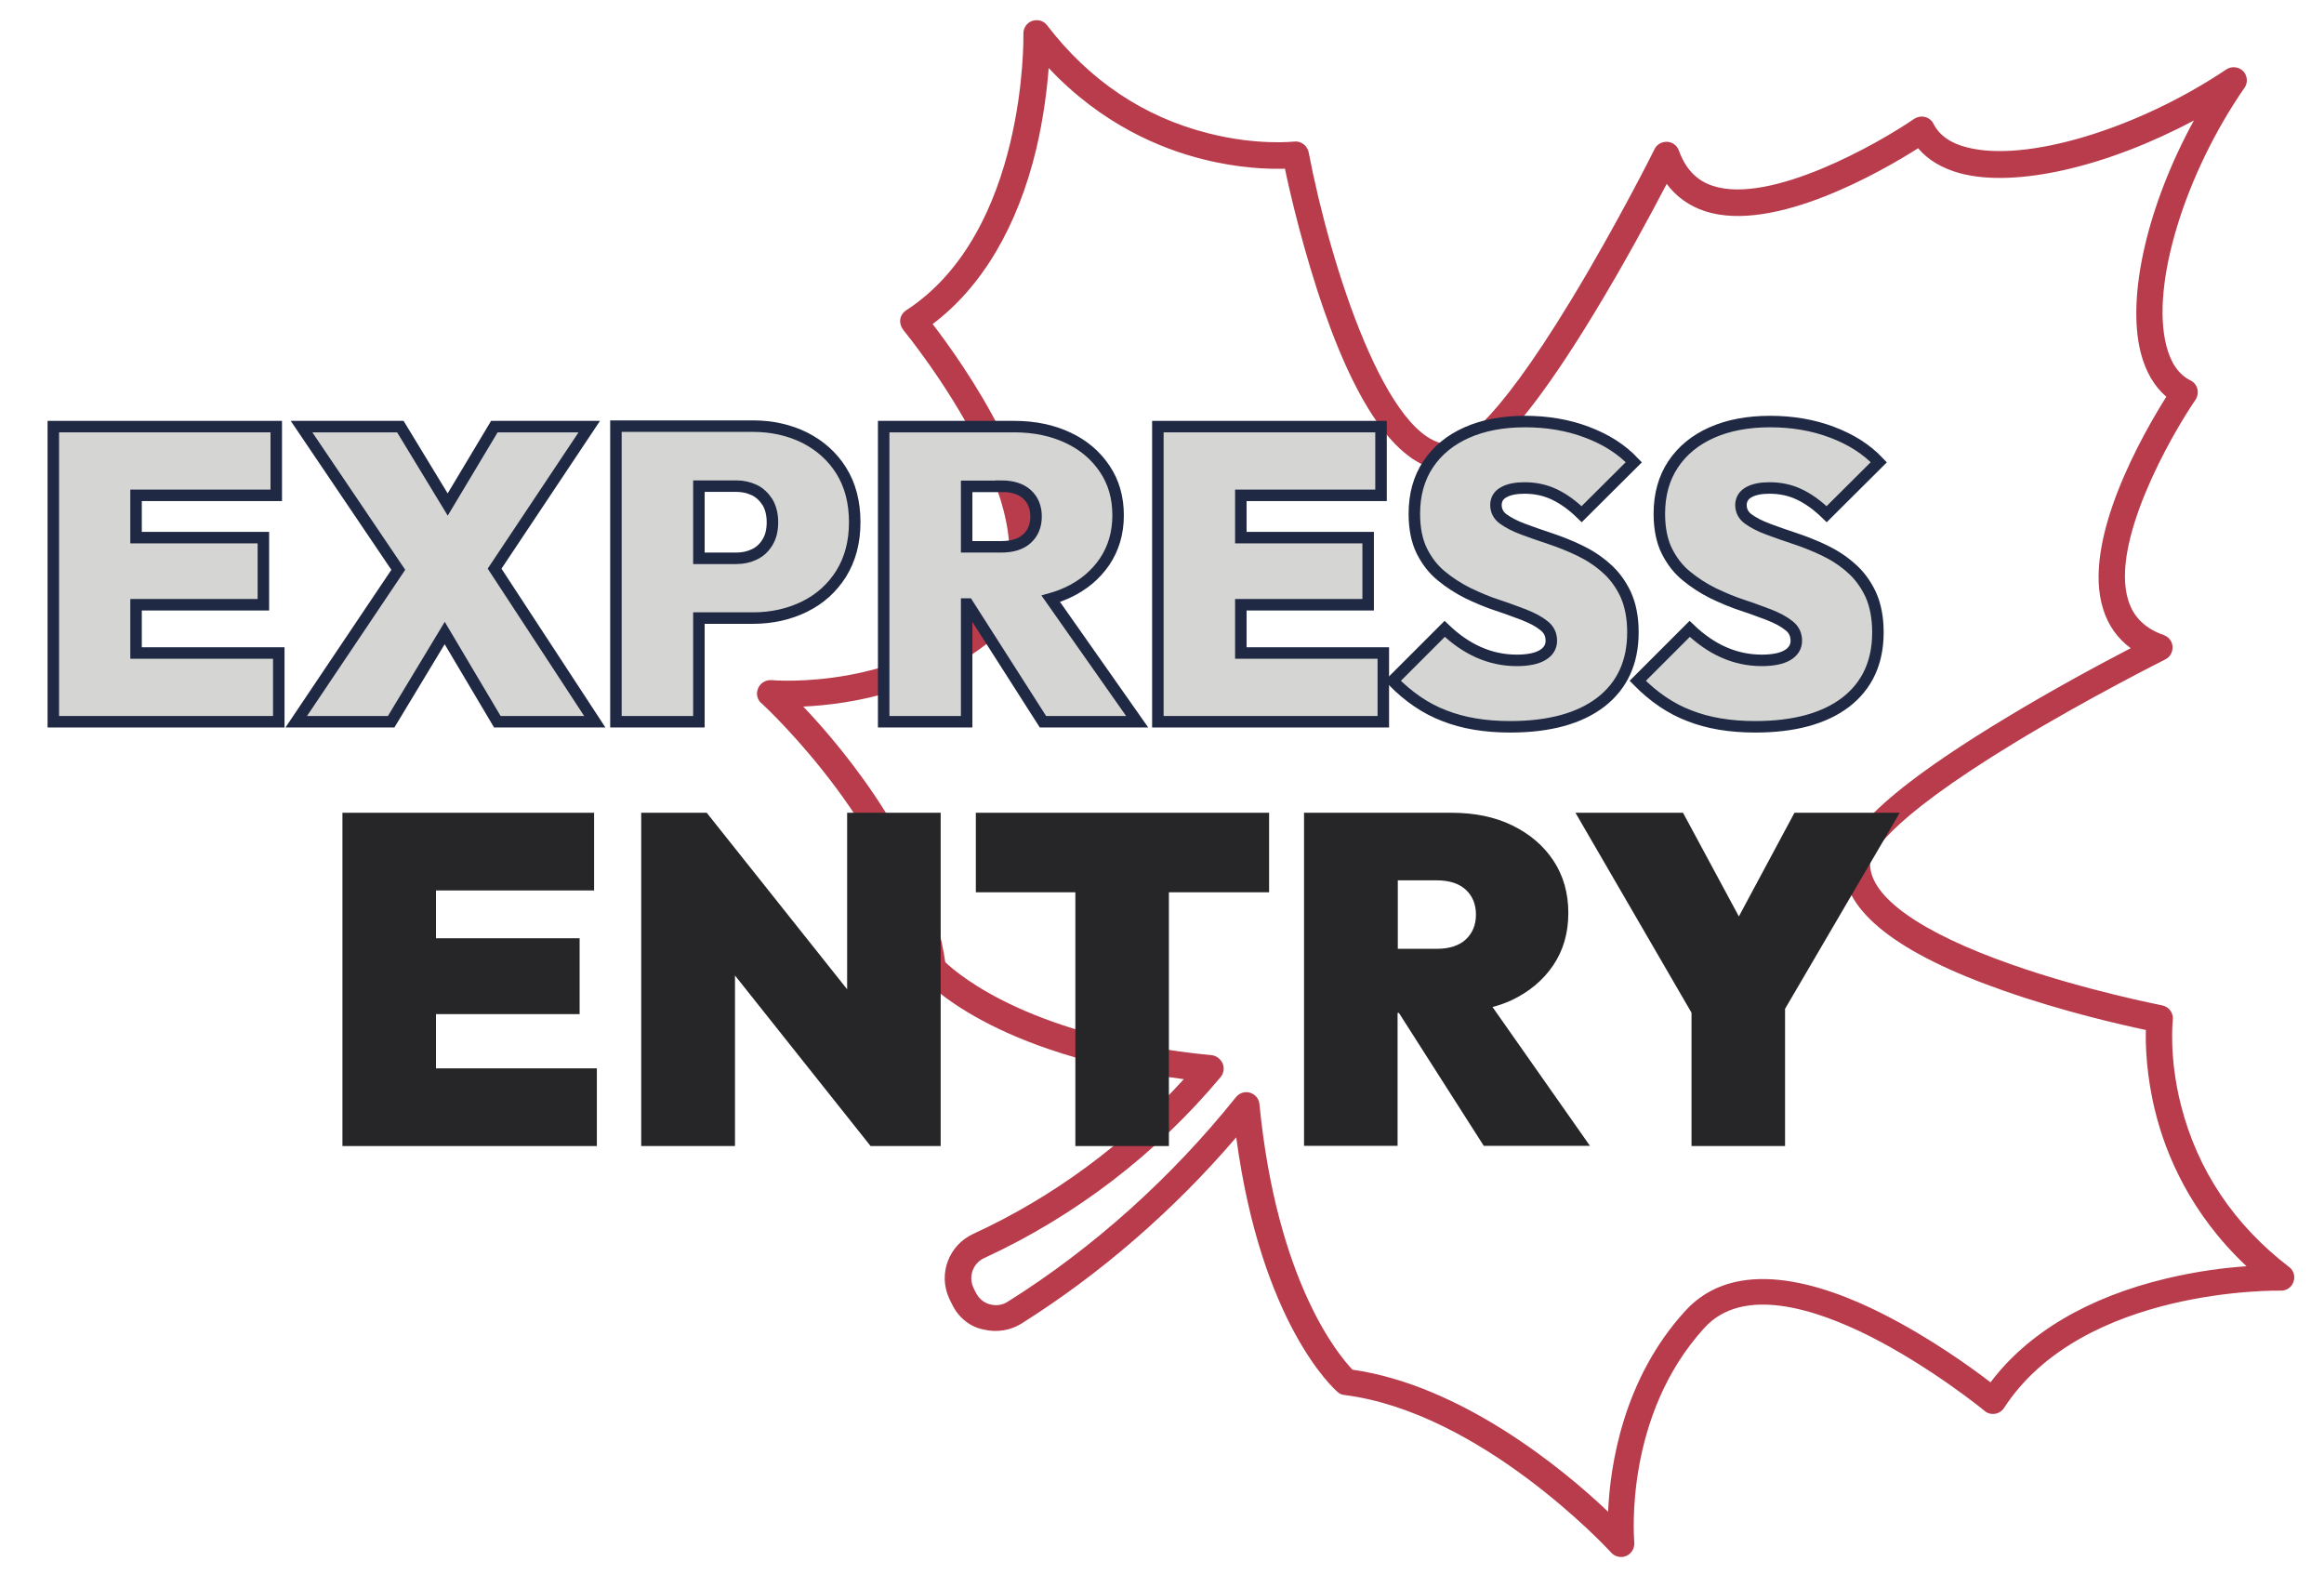 <?xml version="1.0" encoding="utf-8"?>
<!-- Generator: Adobe Illustrator 24.0.2, SVG Export Plug-In . SVG Version: 6.00 Build 0)  -->
<svg version="1.1" id="Layer_1" xmlns="http://www.w3.org/2000/svg" xmlns:xlink="http://www.w3.org/1999/xlink" x="0px" y="0px"
	 viewBox="0 0 1011.2 684.9" style="enable-background:new 0 0 1011.2 684.9;" xml:space="preserve">
<style type="text/css">
	.st0{fill:#B83C4B;}
	.st1{fill:#D5D6D3;stroke:#202944;stroke-width:5;stroke-miterlimit:10;}
	.st2{fill:#262628;}
</style>
<path class="st0" d="M418.3,573.2c-1.4-1.4-2.6-3-3.5-4.7c-0.6-1.2-1.3-2.4-1.8-3.6c-4.9-10.6-0.2-23.2,10.5-28.1
	c34.6-15.9,66-39.1,91.6-67.3c-83.7-10.5-112.6-42.9-113.8-44.4c-0.7-0.9-1.2-1.9-1.4-3c-7.4-58.9-66-113.8-68.2-115.8
	c-1.9-1.4-2.8-3.8-2.1-6.1c0.7-2.7,3.3-4.5,6.1-4.3c2.2,0.2,55.2,4.3,93.4-30.5c18.4-16.8,8.2-48.4-3.6-71.9
	c-13.5-26.9-32.3-49.7-32.5-50c-1-1.3-1.5-2.9-1.3-4.5c0.2-1.6,1.2-3.1,2.6-4c52.6-34.2,51-119.5,51-120.3c-0.1-2.5,1.5-4.8,3.8-5.6
	c2.4-0.8,5-0.1,6.5,1.9c18.4,24,42,39.9,70.2,47c21.1,5.4,37.1,3.6,37.2,3.6c3-0.4,5.8,1.7,6.4,4.6c9.4,49.3,34.4,127.4,61.5,127.1
	c3.4,0,17.5-4.7,52.9-63.1c19.6-32.3,36-65,36.1-65.3c1-2.1,3.2-3.3,5.5-3.2c2.3,0.1,4.3,1.6,5.1,3.8c2.9,8,7.7,13.1,14.9,15.4
	c25,8.1,71.6-18.3,87.5-29.2c1.4-0.9,3.1-1.2,4.7-0.8c1.6,0.4,3,1.5,3.7,3c2.5,4.9,7.3,8.4,14.5,10.2c25.5,6.7,74-7.8,112.9-33.9
	c2.3-1.5,5.3-1.2,7.3,0.7c0,0,0,0,0,0c1.9,2,2.2,5.1,0.6,7.3c-26.1,37.7-40.8,85.9-34,112.2c1.9,7.5,5.4,12.6,10.5,15.1
	c1.5,0.7,2.6,2.1,3,3.7c0.4,1.6,0.1,3.3-0.8,4.7c-10.9,15.9-37.3,62.5-29.2,87.5c2.3,7.2,7.4,12.1,15.4,14.9
	c2.2,0.8,3.7,2.8,3.8,5.1c0.1,2.3-1.1,4.5-3.2,5.5c-0.3,0.2-33,16.5-65.3,36.1c-58.4,35.5-63,49.5-63.1,52.9
	c-0.1,14.2,21.8,29.8,61.8,43.8c32.2,11.3,65,17.6,65.3,17.7c3,0.6,5,3.4,4.6,6.4c0,0.1-1.8,16.1,3.6,37.2c7.2,28.1,23,51.8,47,70.2
	c2,1.5,2.8,4.1,1.9,6.5c-0.8,2.4-3.1,3.9-5.6,3.8c-0.9,0-86.1-1.6-120.3,51c-0.9,1.4-2.3,2.3-4,2.6c-1.6,0.2-3.3-0.2-4.5-1.3
	c-0.2-0.2-23.1-18.9-50-32.5c-23.5-11.8-55.1-22.1-71.9-3.6c-34.9,38.2-30.7,91.1-30.5,93.4c0.2,2.8-1.6,5.4-4.3,6.1
	c-2.3,0.6-4.7-0.3-6.1-2.1c-2-2.2-56.8-60.8-115.8-68.2c-1.1-0.1-2.2-0.6-3-1.4c-1.4-1.2-33.1-29.4-44-110.7
	c-27.1,31.7-59.2,59.5-93.4,81c-4.9,3.1-11,4-16.6,2.6C424.2,577.7,420.9,575.8,418.3,573.2z M530.7,460.8c0.5,0.5,1,1.2,1.3,1.9
	c0.8,2,0.5,4.2-0.9,5.9c-27.8,33.3-63.3,60.5-102.8,78.7c-4.9,2.2-7,8-4.8,12.8c0.4,1,0.9,1.9,1.4,2.8c1.3,2.3,3.4,4,6,4.6
	c2.6,0.7,5.3,0.3,7.6-1.2c36.9-23.1,71.2-53.9,99.3-89c1.5-1.8,3.9-2.6,6.1-1.9c2.3,0.7,3.9,2.6,4.1,5
	c7.6,77.4,34.6,109.4,40.5,115.5c47,6.7,91.2,42.7,111.2,61.8c0.9-20.4,6.6-57.9,33.6-87.4c21.7-23.8,58.6-12.5,85.7,1.2
	c20.8,10.5,38.8,23.5,47.1,29.9c16.2-21.5,42.4-37,76.2-45.1c13.7-3.3,26.1-4.8,35.2-5.4c-24.4-22.9-35.1-48.6-39.7-67.2
	c-3.9-15.7-4.3-28.7-4.1-35.6c-10.5-2.2-36-8-61.9-17.1c-46.4-16.2-69.8-34.7-69.6-54.8c0.1-9.1,7.3-25.4,68.7-62.7
	c21.8-13.3,43.9-25.1,56.2-31.5c-5.7-4.2-9.7-9.8-11.9-16.7c-9.8-30,17.7-77.3,27.4-92.7c-5.2-4.4-9-10.9-11.1-19
	c-6.4-24.9,3.2-64.9,23.1-101.2c-37.2,19.9-77.4,29.5-101.7,23c-7.8-2.1-14-5.8-18.3-10.9c-15.3,9.7-62.6,37.2-92.7,27.4
	c-7-2.3-12.5-6.3-16.7-11.9c-6.4,12.3-18.2,34.3-31.5,56.2c-37.3,61.4-53.6,68.6-62.7,68.7c-20.1,0.2-38.6-23.2-54.8-69.6
	c-9-25.8-14.9-51.3-17.1-61.9c-6.9,0.2-19.8-0.1-35.6-4.1c-18.6-4.6-44.3-15.3-67.2-39.7c-0.7,9.1-2.2,21.6-5.4,35.2
	c-8.1,33.8-23.6,60-45.1,76.2c6.4,8.3,19.5,26.3,29.9,47.1c13.7,27.1,25,64,1.2,85.7c-29.6,27-67.1,32.7-87.4,33.6
	c19.1,20,55,64.2,61.8,111.2c6.1,5.8,38.2,33,116.1,40.5C528.5,459.2,529.7,459.8,530.7,460.8z M332.6,306.8
	C332.6,306.8,332.6,306.8,332.6,306.8C332.6,306.8,332.6,306.8,332.6,306.8z M700.2,674.4C700.2,674.4,700.2,674.4,700.2,674.4
	C700.2,674.4,700.2,674.4,700.2,674.4z M700.2,674.3C700.2,674.3,700.2,674.3,700.2,674.3C700.2,674.3,700.2,674.3,700.2,674.3z
	 M332.6,306.8C332.6,306.8,332.6,306.8,332.6,306.8C332.6,306.8,332.6,306.8,332.6,306.8z"/>
<g>
	<g>
		<polygon class="st1" points="59.2,263.1 114.6,263.1 114.6,233.9 59.2,233.9 59.2,215.5 120.2,215.5 120.2,185.6 59.2,185.6 
			52.4,185.6 23.2,185.6 23.2,314 52.4,314 59.2,314 121.3,314 121.3,284.1 59.2,284.1 		"/>
		<polygon class="st1" points="170.2,314 193.5,275.4 216.4,314 258.8,314 215.2,247.4 256.4,185.6 215.1,185.6 194.8,219.5 
			174.2,185.6 131.2,185.6 173.3,247.9 128.9,314 		"/>
		<path class="st1" d="M304.1,268.9h23.5c8.3,0,15.8-1.7,22.5-5c6.7-3.3,12-8.1,15.9-14.3c3.9-6.3,5.9-13.7,5.9-22.4
			c0-8.8-2-16.3-5.9-22.5c-3.9-6.2-9.2-10.9-15.9-14.3c-6.7-3.3-14.2-5-22.5-5h-23.5h-6.9H268V314h36.1V268.9z M320.5,211.5
			c2.8,0,5.3,0.6,7.7,1.7c2.3,1.1,4.2,2.9,5.7,5.2c1.4,2.3,2.2,5.3,2.2,8.8c0,3.5-0.7,6.4-2.2,8.8c-1.4,2.3-3.3,4.1-5.7,5.2
			c-2.3,1.1-4.9,1.7-7.7,1.7h-16.4v-31.4H320.5z"/>
		<path class="st1" d="M421.1,262.8l32.7,51.2h41l-37.6-53.5c2.5-0.7,4.9-1.6,7.1-2.6c7-3.2,12.4-7.8,16.3-13.5
			c3.9-5.8,5.9-12.5,5.9-20.2c0-7.7-1.9-14.4-5.8-20.2c-3.9-5.8-9.1-10.3-15.9-13.5c-6.7-3.2-14.6-4.9-23.5-4.9h-20.7h-6.9h-29.2
			V314h36.1v-51.2H421.1z M435.6,211.5c4.9,0,8.7,1.2,11.3,3.6c2.6,2.4,3.9,5.6,3.9,9.6c0,4-1.3,7.2-3.9,9.6
			c-2.6,2.4-6.3,3.6-11.3,3.6h-15v-26.3H435.6z"/>
		<polygon class="st1" points="539.9,314 601.9,314 601.9,284.1 539.9,284.1 539.9,263.1 595.3,263.1 595.3,233.9 539.9,233.9 
			539.9,215.5 600.9,215.5 600.9,185.6 539.9,185.6 533,185.6 503.8,185.6 503.8,314 533,314 		"/>
		<path class="st1" d="M654.4,214.1c2.2-1.2,5.2-1.8,8.9-1.8c4.7,0,9,0.9,13,2.8c4,1.9,7.9,4.7,11.9,8.6l22.7-22.6
			c-5.4-5.7-12.2-10-20.5-13.1c-8.2-3.1-17.2-4.6-26.8-4.6c-9.7,0-18.2,1.6-25.4,4.8c-7.2,3.2-12.8,7.8-16.8,13.8
			c-4,6-6,13.2-6,21.5c0,6.4,1.1,11.8,3.2,16.1c2.2,4.4,5,8.1,8.6,11c3.5,2.9,7.4,5.4,11.6,7.5c4.2,2,8.4,3.8,12.7,5.2
			c4.3,1.4,8.2,2.9,11.7,4.2c3.5,1.4,6.4,2.9,8.6,4.7c2.2,1.7,3.2,3.9,3.2,6.6c0,2.6-1.3,4.7-3.8,6.2c-2.5,1.5-6.3,2.3-11.2,2.3
			c-5.9,0-11.4-1.2-16.6-3.5c-5.2-2.3-10.1-5.7-14.8-10.2l-22.6,22.6c6.9,7,14.3,12.1,22.5,15.2c8.1,3.2,17.6,4.8,28.6,4.8
			c17,0,30.1-3.6,39.4-10.7c9.3-7.2,14-17.3,14-30.4c0-6.5-1.1-12-3.2-16.6c-2.2-4.6-5-8.4-8.6-11.5c-3.5-3.1-7.4-5.6-11.6-7.6
			c-4.2-2-8.5-3.7-12.7-5.1c-4.3-1.4-8.2-2.8-11.7-4.1c-3.5-1.3-6.4-2.8-8.6-4.4c-2.2-1.6-3.2-3.7-3.2-6.2
			C651,217.1,652.1,215.3,654.4,214.1z"/>
		<path class="st1" d="M761,214.1c2.2-1.2,5.2-1.8,8.9-1.8c4.7,0,9,0.9,13,2.8c4,1.9,7.9,4.7,11.9,8.6l22.7-22.6
			c-5.4-5.7-12.2-10-20.5-13.1c-8.2-3.1-17.2-4.6-26.8-4.6c-9.7,0-18.2,1.6-25.4,4.8c-7.2,3.2-12.8,7.8-16.8,13.8
			c-4,6-6,13.2-6,21.5c0,6.4,1.1,11.8,3.2,16.1c2.2,4.4,5,8.1,8.6,11c3.5,2.9,7.4,5.4,11.6,7.5c4.2,2,8.4,3.8,12.7,5.2
			c4.3,1.4,8.2,2.9,11.7,4.2c3.5,1.4,6.4,2.9,8.6,4.7c2.2,1.7,3.2,3.9,3.2,6.6c0,2.6-1.3,4.7-3.8,6.2c-2.5,1.5-6.3,2.3-11.2,2.3
			c-5.9,0-11.4-1.2-16.6-3.5c-5.2-2.3-10.1-5.7-14.8-10.2l-22.6,22.6c6.9,7,14.3,12.1,22.5,15.2c8.1,3.2,17.6,4.8,28.6,4.8
			c17,0,30.1-3.6,39.4-10.7c9.3-7.2,14-17.3,14-30.4c0-6.5-1.1-12-3.2-16.6c-2.2-4.6-5-8.4-8.6-11.5c-3.5-3.1-7.4-5.6-11.6-7.6
			c-4.2-2-8.5-3.7-12.7-5.1c-4.3-1.4-8.2-2.8-11.7-4.1c-3.5-1.3-6.4-2.8-8.6-4.4c-2.2-1.6-3.2-3.7-3.2-6.2
			C757.6,217.1,758.8,215.3,761,214.1z"/>
	</g>
	<g>
		<polygon class="st2" points="189.7,441.2 252.2,441.2 252.2,408.2 189.7,408.2 189.7,387.4 258.5,387.4 258.5,353.6 189.7,353.6 
			182,353.6 149,353.6 149,498.6 182,498.6 189.7,498.6 259.7,498.6 259.7,464.8 189.7,464.8 		"/>
		<polygon class="st2" points="368.6,430.4 307.5,353.6 279,353.6 279,498.6 319.8,498.6 319.8,424.4 378.8,498.6 409.3,498.6 
			409.3,353.6 368.6,353.6 		"/>
		<polygon class="st2" points="467.9,353.6 424.6,353.6 424.6,388.2 467.9,388.2 467.9,498.6 508.6,498.6 508.6,388.2 552.2,388.2 
			552.2,353.6 508.6,353.6 		"/>
		<path class="st2" d="M657.4,435.3c7.9-3.7,14-8.8,18.4-15.3c4.4-6.5,6.6-14.1,6.6-22.8c0-8.7-2.2-16.3-6.5-22.8
			c-4.3-6.5-10.3-11.6-17.9-15.3c-7.6-3.7-16.4-5.5-26.5-5.5h-23.4h-7.7h-33v144.9h40.7v-57.8h0.6l36.9,57.8h46.2l-42.4-60.4
			C652.2,437.4,654.9,436.4,657.4,435.3z M625.1,383c5.6,0,9.8,1.4,12.7,4.1c2.9,2.7,4.4,6.3,4.4,10.8c0,4.5-1.5,8.1-4.4,10.8
			c-2.9,2.7-7.2,4.1-12.7,4.1h-16.9V383H625.1z"/>
		<polygon class="st2" points="826.6,353.6 780.8,353.6 756.6,398.7 732.3,353.6 685.5,353.6 736,440.6 736,498.6 776.7,498.6 
			776.7,438.9 		"/>
	</g>
</g>
</svg>
